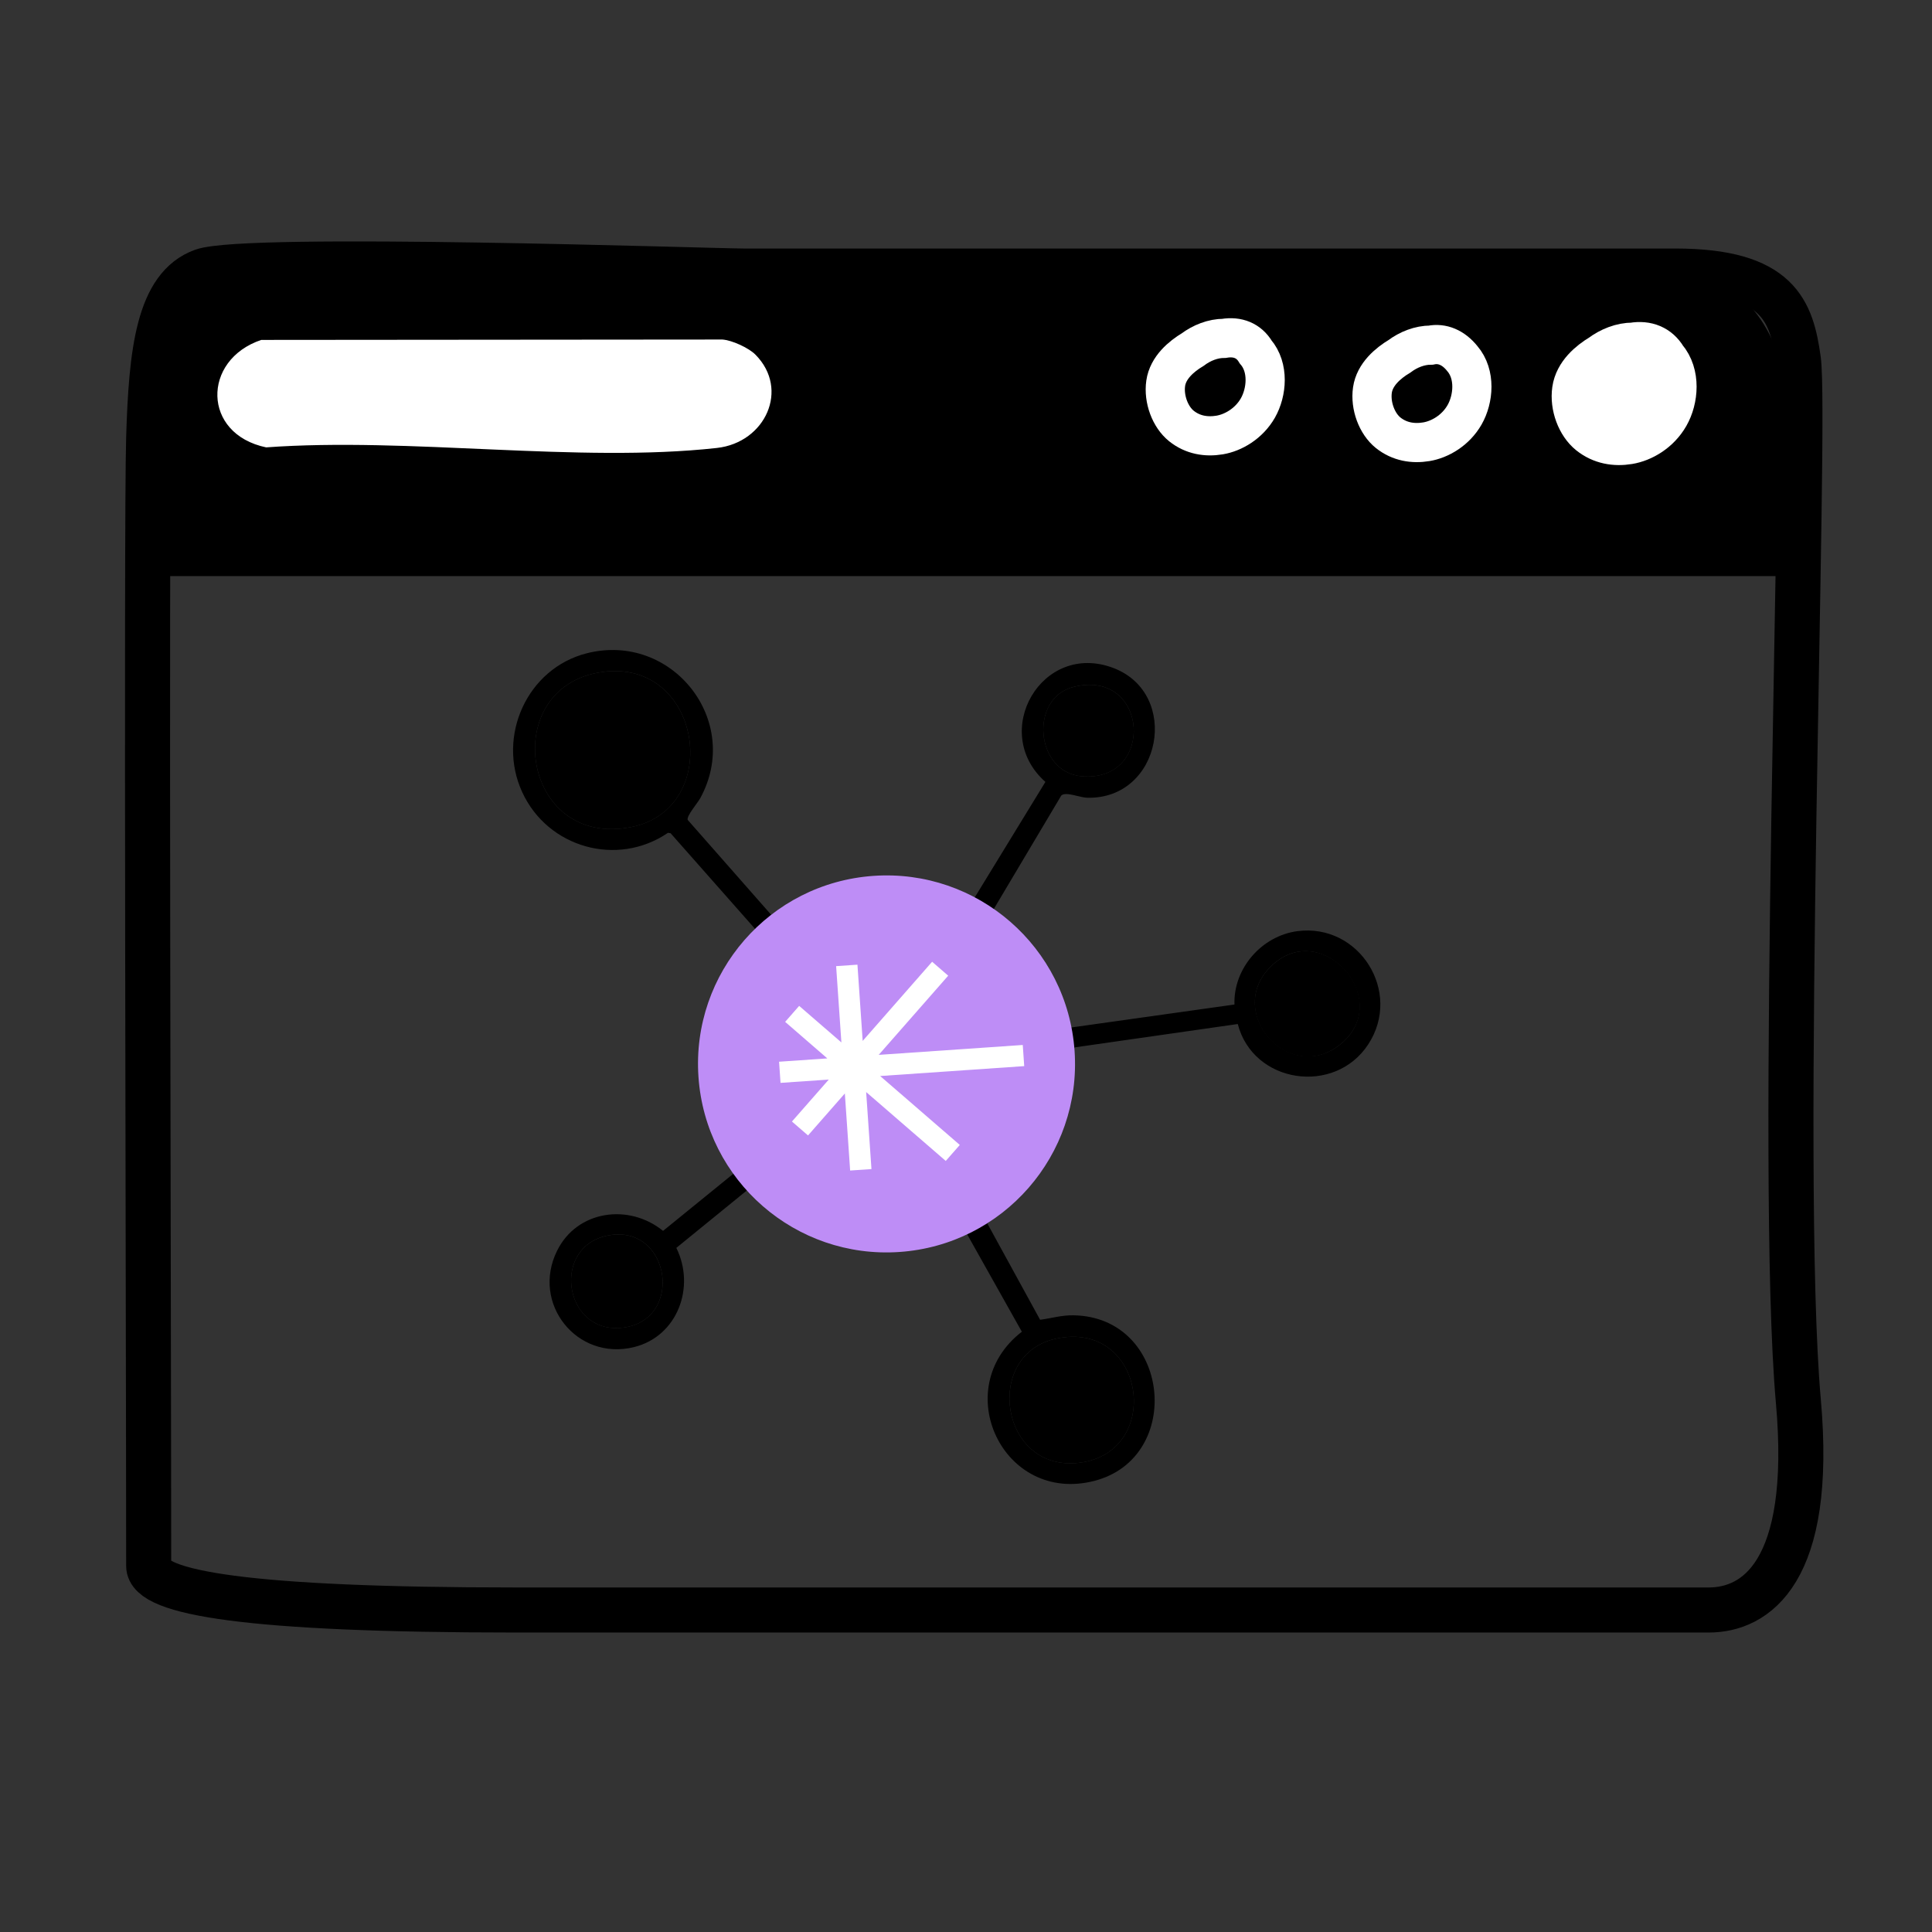 <svg width="90" height="90" viewBox="0 0 90 90" fill="none" xmlns="http://www.w3.org/2000/svg">
<rect x="0" y="0" width="90" height="90" fill="#333333" stroke="none"/>
<path d="M79.597 75H47.205H23.998C11.549 75 6.926 74.204 6.926 72.948C6.926 62.63 6.806 24.384 6.926 20.384C7.047 16.384 7.38 13.367 9.435 12.626C11.49 11.885 33.184 12.626 34.635 12.626H55.061H78.026C82.863 12.626 83.461 14.503 83.775 16.759C84.162 19.529 82.83 54.666 83.775 65.279C84.487 73.267 81.773 75 79.597 75Z" stroke="black" stroke-width="2.099"/>
<path d="M46.874 26.837H6.967C6.967 10.273 10.664 12.288 11.939 11.85C13.087 11.455 52.102 13.034 52.867 13.034C53.632 13.034 74.032 12.245 79.259 13.034C84.035 13.754 84.062 22.499 83.849 26.837H46.874Z" fill="black"/>
<path d="M68.121 16.705C68.75 17.438 68.645 18.589 68.226 19.322C67.807 20.055 67.074 20.474 66.446 20.578C65.818 20.683 65.19 20.578 64.666 20.16C64.142 19.741 63.828 18.903 63.933 18.171C64.038 17.438 64.666 16.914 65.19 16.6C65.608 16.286 66.132 16.077 66.656 16.077C67.179 15.972 67.703 16.182 68.121 16.705Z" stroke="white" stroke-width="1.825" stroke-miterlimit="10"/>
<path d="M77.54 16.705C78.168 17.438 78.063 18.589 77.645 19.322C77.226 20.055 76.493 20.474 75.865 20.578C75.236 20.683 74.608 20.578 74.085 20.16C73.561 19.741 73.247 18.903 73.352 18.171C73.456 17.438 74.085 16.914 74.608 16.6C75.027 16.286 75.55 16.077 76.074 16.077C76.702 15.972 77.226 16.182 77.54 16.705Z" fill="white" stroke="white" stroke-width="2.099" stroke-miterlimit="10"/>
<path d="M58.491 16.391C59.12 17.123 59.015 18.275 58.596 19.008C58.177 19.74 57.444 20.159 56.816 20.264C56.188 20.369 55.559 20.264 55.036 19.845C54.512 19.426 54.198 18.589 54.303 17.856C54.408 17.123 55.036 16.6 55.559 16.286C55.978 15.972 56.502 15.762 57.025 15.762C57.654 15.658 58.177 15.867 58.491 16.391Z" stroke="white" stroke-width="1.825" stroke-miterlimit="10"/>
<path d="M33.659 15.67C33.901 15.687 34.228 15.787 34.541 15.932C34.855 16.076 35.135 16.255 35.292 16.415L35.3 16.423V16.422C36.142 17.277 36.262 18.355 35.88 19.254C35.496 20.156 34.603 20.883 33.406 21.014C30.166 21.372 26.578 21.243 22.958 21.086C19.352 20.929 15.715 20.744 12.386 20.988C10.793 20.659 10.012 19.571 9.98 18.462C9.947 17.35 10.663 16.18 12.146 15.688L33.659 15.67Z" fill="white" stroke="black" stroke-width="0.293"/>
<g clip-path="url(#clip0_4442_40099)">
<path d="M57.506 46.796C57.449 45.111 58.778 43.596 60.437 43.377C63.316 42.998 65.341 46.208 63.734 48.656C62.172 51.037 58.377 50.479 57.66 47.703L50.078 48.789C49.819 48.893 50.02 49.733 50.01 50.019C49.934 52.235 48.754 54.546 47.163 56.046C46.976 56.221 46.019 56.881 46.004 57.012L48.452 61.48C48.983 61.412 49.442 61.263 50.004 61.272C54.527 61.344 55.176 67.911 50.971 68.987C46.718 70.076 44.181 64.676 47.602 62.037L45.047 57.488C41.513 59.065 37.417 58.301 34.817 55.435L31.506 58.132C32.409 59.955 31.561 62.264 29.52 62.757C26.878 63.397 24.739 60.731 25.948 58.271C26.881 56.373 29.3 56.048 30.888 57.339L34.162 54.678C33.97 54.213 33.647 53.823 33.431 53.365C31.819 49.918 32.53 45.971 35.219 43.321L31.238 38.814L31.117 38.796C28.746 40.409 25.511 39.487 24.323 36.894C23.133 34.297 24.556 31.136 27.335 30.432C31.306 29.427 34.594 33.581 32.619 37.185C32.49 37.42 31.973 38.011 32.036 38.194L35.959 42.653C38.346 40.899 41.278 40.368 44.114 41.308C44.358 41.389 45.282 41.879 45.409 41.801L48.699 36.424C46.082 34.109 48.535 29.842 51.874 31.121C55.006 32.32 54.114 37.242 50.648 37.162C50.298 37.154 49.658 36.865 49.441 37.055L46.283 42.364C47.517 43.398 48.613 44.55 49.261 46.052C49.473 46.544 49.605 47.383 49.784 47.72C49.818 47.786 49.839 47.847 49.925 47.861L57.51 46.794L57.506 46.796ZM28.043 31.305C23.191 31.983 24.262 39.564 29.422 38.523C33.719 37.656 32.717 30.651 28.043 31.303L28.043 31.305ZM50.035 31.992C47.929 32.499 48.222 35.984 50.397 36.163C53.828 36.448 53.519 31.153 50.035 31.992ZM36.036 55.158C37.546 49.666 45.013 49.253 47.328 54.383C52.419 47.894 45.248 38.951 37.755 42.691C33.067 45.031 32.054 51.687 36.038 55.16L36.036 55.158ZM59.164 45.059C57.03 47.235 60.186 50.642 62.541 48.562C64.896 46.481 61.481 42.696 59.164 45.059ZM46.504 55.341C45.217 50.274 37.687 50.742 36.903 55.881L36.94 55.996C39.936 58.014 43.793 57.69 46.503 55.339L46.504 55.341ZM28.374 57.543C25.666 58.014 26.239 62.079 28.907 61.859C31.899 61.611 31.272 57.039 28.374 57.543ZM49.186 62.362C45.782 63.102 46.585 68.604 50.291 68.14C54.222 67.645 53.35 61.456 49.186 62.362Z" fill="black"/>
<path d="M28.043 31.305C32.717 30.651 33.719 37.657 29.422 38.524C24.262 39.563 23.191 31.982 28.043 31.305Z" fill="black"/>
<path d="M49.186 62.362C53.35 61.456 54.222 67.645 50.292 68.14C46.586 68.606 45.782 63.104 49.186 62.362Z" fill="black"/>
<path d="M59.164 45.06C61.483 42.697 64.927 46.454 62.541 48.562C60.155 50.671 57.029 47.236 59.164 45.06Z" fill="black"/>
<path d="M28.375 57.544C31.27 57.04 31.897 61.612 28.907 61.86C26.239 62.08 25.666 58.017 28.375 57.544Z" fill="black"/>
<path d="M50.035 31.993C53.519 31.155 53.83 36.449 50.398 36.164C48.222 35.984 47.927 32.498 50.035 31.993Z" fill="black"/>
<path d="M41.9 58.322C46.738 57.99 50.391 53.798 50.058 48.96C49.726 44.121 45.534 40.469 40.696 40.801C35.857 41.134 32.205 45.325 32.537 50.164C32.87 55.002 37.061 58.655 41.9 58.322Z" fill="#BE8DF6"/>
<g clip-path="url(#clip1_4442_40099)">
<path d="M36.894 52.243L38.607 50.29L36.36 50.444L36.292 49.459L38.54 49.305L36.575 47.603L37.228 46.858L39.195 48.56L38.95 45.006L39.943 44.938L40.187 48.49L43.422 44.802L44.171 45.451L40.933 49.14L47.644 48.679L47.712 49.664L41.001 50.125L44.711 53.336L44.057 54.081L40.349 50.872L40.596 54.461L39.603 54.529L39.356 50.938L37.641 52.893L36.892 52.245L36.894 52.243Z" fill="white"/>
</g>
</g>
<defs>
<clipPath id="clip0_4442_40099">
<rect width="39.514" height="40.243" fill="white" transform="translate(23.591 30.608) rotate(-3.931)"/>
</clipPath>
<clipPath id="clip1_4442_40099">
<rect width="11.379" height="9.544" fill="white" transform="translate(36 45.209) rotate(-3.931)"/>
</clipPath>
</defs>
</svg>
